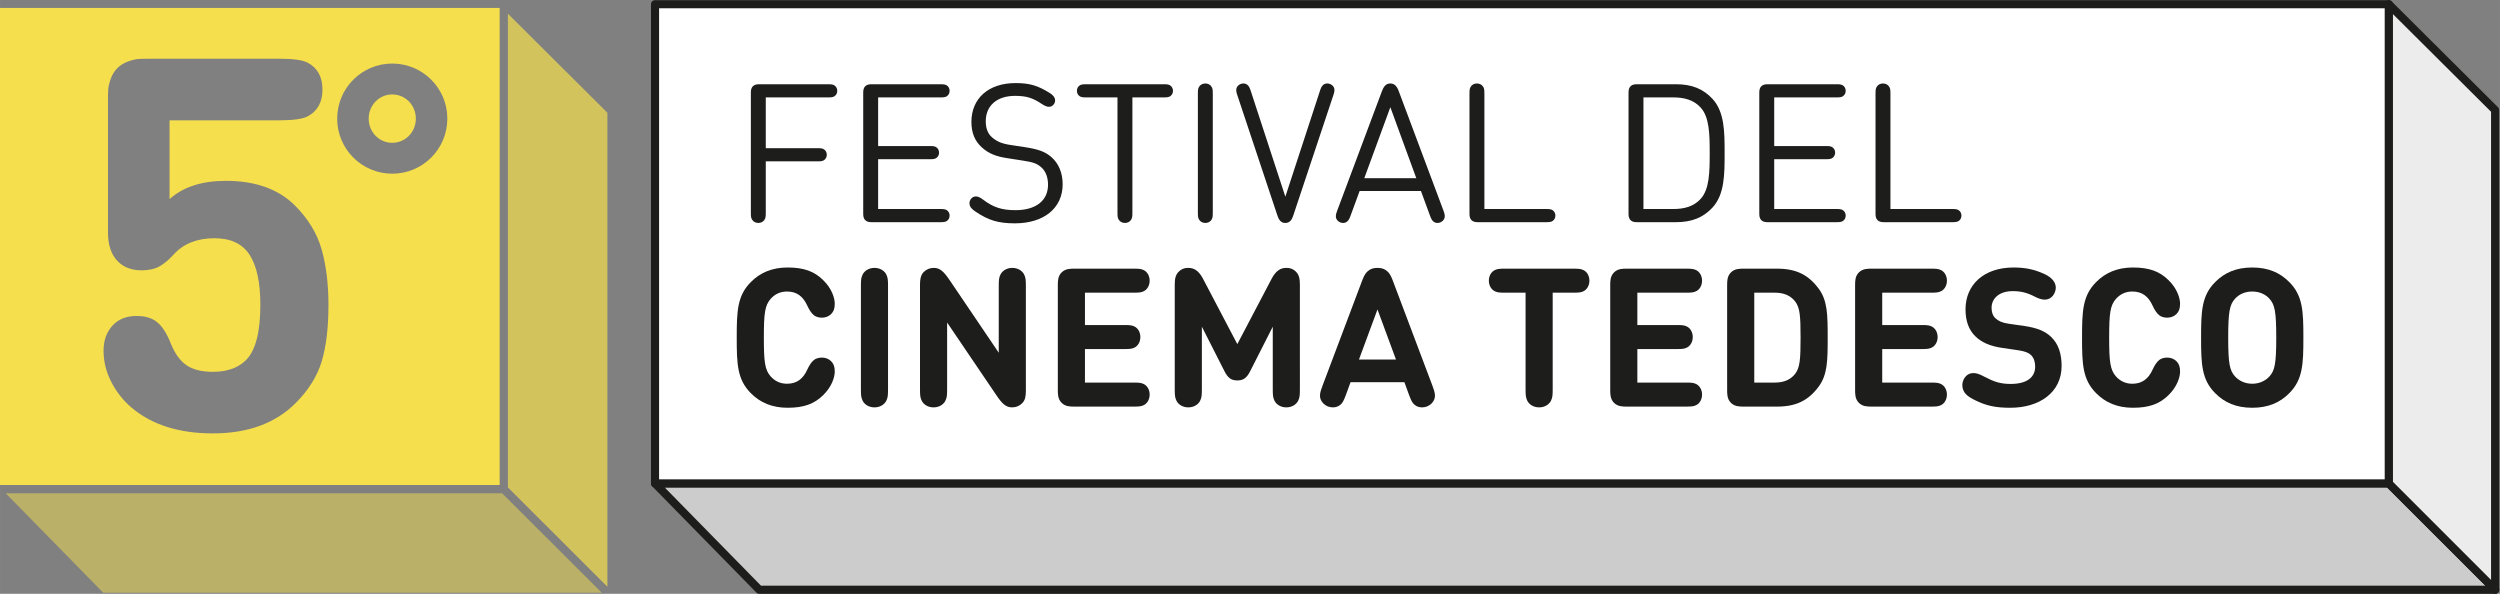 <?xml version="1.0" encoding="UTF-8" standalone="no"?>
<svg
   xmlns:dc="http://purl.org/dc/elements/1.1/"
   xmlns:cc="http://creativecommons.org/ns#"
   xmlns:rdf="http://www.w3.org/1999/02/22-rdf-syntax-ns#"
   xmlns:svg="http://www.w3.org/2000/svg"
   xmlns="http://www.w3.org/2000/svg"
   viewBox="0 0 1232.553 292.756"
   height="292.751"
   width="1232.553"
   xml:space="preserve"
   id="svg4518"
   version="1.1"><rect x="0" y="0" width="1232.553" height="292.756" fill="#808080" stroke="none"/><defs
     id="defs4522"><clipPath
       id="clipPath4534"
       clipPathUnits="userSpaceOnUse"><path
         id="path4532"
         d="M 0,278 H 974.614 V 0 H 0 Z" /></clipPath><clipPath
       id="clipPath4542"
       clipPathUnits="userSpaceOnUse"><path
         id="path4540"
         d="M 265.047,69.138 H 945.699 V 29.802 H 265.047 Z" /></clipPath><clipPath
       id="clipPath4562"
       clipPathUnits="userSpaceOnUse"><path
         id="path4560"
         d="M 906.292,246.366 H 945.63 V 29.801 h -39.338 z" /></clipPath><clipPath
       id="clipPath4682"
       clipPathUnits="userSpaceOnUse"><path
         id="path4680"
         d="M 24.869,65.498 H 245.347 V 28.696 H 24.869 Z" /></clipPath><clipPath
       id="clipPath4698"
       clipPathUnits="userSpaceOnUse"><path
         id="path4696"
         d="M 210.627,242.864 H 247.43 V 30.91 h -36.803 z" /></clipPath></defs><g
     transform="matrix(1.333,0,0,-1.333,-30.37,330.49)"
     id="g4526"><g
       id="g4528"><g
         clip-path="url(#clipPath4534)"
         id="g4530"><g
           id="g4536"><g
             id="g4538" /><g
             id="g4550"><g
               style="opacity:0.6"
               id="g4548"
               clip-path="url(#clipPath4542)"><g
                 id="g4546"
                 transform="translate(265.047,69.138)"><path
                   id="path4544"
                   style="fill:#ffffff;fill-opacity:1;fill-rule:nonzero;stroke:none"
                   d="M 0,0 38.569,-39.336 H 680.652 L 641.245,0 Z" /></g></g></g></g><g
           transform="translate(304.245,31.302)"
           id="g4552"><path
             id="path4554"
             style="fill:#1d1d1b;fill-opacity:1;fill-rule:nonzero;stroke:none"
             d="m 0,0 h 637.827 l -36.4,36.336 H -35.627 Z M 641.453,-3 H -0.63 c -0.403,0 -0.789,0.162 -1.071,0.45 L -40.27,36.786 c -0.423,0.431 -0.545,1.074 -0.312,1.631 0.234,0.557 0.779,0.919 1.383,0.919 h 641.246 c 0.397,0 0.778,-0.157 1.059,-0.439 l 39.407,-39.335 c 0.429,-0.429 0.558,-1.075 0.326,-1.635 C 642.607,-2.634 642.06,-3 641.453,-3" /></g><g
           id="g4556"><g
             id="g4558" /><g
             id="g4570"><g
               style="opacity:0.85"
               id="g4568"
               clip-path="url(#clipPath4562)"><g
                 id="g4566"
                 transform="translate(906.292,246.366)"><path
                   id="path4564"
                   style="fill:#ffffff;fill-opacity:1;fill-rule:nonzero;stroke:none"
                   d="M 0,0 39.338,-39.156 V -216.565 L 0,-177.228 Z" /></g></g></g></g><g
           transform="translate(907.792,69.759)"
           id="g4572"><path
             id="path4574"
             style="fill:#1d1d1b;fill-opacity:1;fill-rule:nonzero;stroke:none"
             d="M 0,0 36.337,-36.337 V 136.828 L 0,172.998 Z m 37.837,-41.458 c -0.39,0 -0.774,0.152 -1.061,0.439 L -2.561,-1.682 C -2.842,-1.4 -3,-1.019 -3,-0.621 v 177.228 c 0,0.607 0.364,1.153 0.925,1.385 0.555,0.236 1.202,0.107 1.634,-0.321 l 39.337,-39.156 c 0.282,-0.283 0.441,-0.664 0.441,-1.064 V -39.958 c 0,-0.606 -0.365,-1.153 -0.926,-1.386 -0.185,-0.077 -0.381,-0.114 -0.574,-0.114" /></g><path
           id="path4576"
           style="fill:#ffffff;fill-opacity:1;fill-rule:nonzero;stroke:none"
           d="M 265.047,69.138 H 906.292 V 246.366 H 265.047 Z" /><path
           id="path4578"
           style="fill:#1d1d1b;fill-opacity:1;fill-rule:nonzero;stroke:none"
           d="M 266.547,70.638 H 904.793 V 244.867 H 266.547 Z m 639.745,-3 H 265.047 c -0.829,0 -1.5,0.672 -1.5,1.5 v 177.228 c 0,0.828 0.671,1.5 1.5,1.5 h 641.245 c 0.829,0 1.5,-0.672 1.5,-1.5 V 69.138 c 0,-0.828 -0.671,-1.5 -1.5,-1.5" /><g
           transform="translate(306.008,193.125)"
           id="g4580"><path
             id="path4582"
             style="fill:#1d1d1b;fill-opacity:1;fill-rule:nonzero;stroke:none"
             d="m 0,0 h 19.168 c 1.361,0 1.827,-0.108 2.364,-0.431 0.645,-0.429 1.039,-1.146 1.039,-2.006 0,-0.86 -0.394,-1.576 -1.039,-2.006 -0.537,-0.323 -1.003,-0.43 -2.364,-0.43 L 0,-4.873 v -19.061 c 0,-1.432 -0.072,-1.898 -0.501,-2.579 -0.431,-0.68 -1.254,-1.146 -2.258,-1.146 -1.003,0 -1.827,0.466 -2.257,1.146 -0.43,0.681 -0.502,1.147 -0.502,2.579 v 44.247 c 0,0.861 0,1.828 0.753,2.581 0.752,0.752 1.72,0.752 2.579,0.752 h 25.223 c 1.361,0 1.827,-0.108 2.365,-0.43 0.645,-0.43 1.039,-1.147 1.039,-2.006 0,-0.86 -0.394,-1.577 -1.039,-2.007 -0.538,-0.322 -1.004,-0.43 -2.365,-0.43 L 0,18.773 Z" /></g><g
           transform="translate(370.603,216.771)"
           id="g4584"><path
             id="path4586"
             style="fill:#1d1d1b;fill-opacity:1;fill-rule:nonzero;stroke:none"
             d="M 0,0 C 1.361,0 1.827,-0.107 2.365,-0.43 3.01,-0.859 3.404,-1.576 3.404,-2.436 3.404,-3.296 3.01,-4.013 2.365,-4.442 1.827,-4.765 1.361,-4.872 0,-4.872 h -23.037 v -17.985 h 19.132 c 1.362,0 1.827,-0.108 2.364,-0.431 0.645,-0.43 1.04,-1.147 1.04,-2.006 0,-0.86 -0.395,-1.576 -1.04,-2.007 -0.537,-0.322 -1.002,-0.429 -2.364,-0.429 H -23.037 V -46.146 H 0 c 1.361,0 1.827,-0.107 2.365,-0.429 0.645,-0.431 1.039,-1.147 1.039,-2.007 0,-0.859 -0.394,-1.576 -1.039,-2.006 C 1.827,-50.911 1.361,-51.019 0,-51.019 h -25.223 c -0.86,0 -1.827,0 -2.579,0.753 -0.753,0.752 -0.753,1.72 -0.753,2.579 v 44.355 c 0,0.86 0,1.827 0.753,2.58 C -27.05,0 -26.083,0 -25.223,0 Z" /></g><g
           transform="translate(395.286,189.435)"
           id="g4588"><path
             id="path4590"
             style="fill:#1d1d1b;fill-opacity:1;fill-rule:nonzero;stroke:none"
             d="m 0,0 c -3.941,0.608 -6.664,1.576 -9.279,3.905 -2.687,2.365 -3.941,5.482 -3.941,9.494 0,8.67 6.27,14.368 16.337,14.368 5.267,0 8.169,-0.932 12.504,-3.583 1.182,-0.717 2.114,-1.649 2.114,-2.795 0,-0.61 -0.179,-1.147 -0.609,-1.613 -0.466,-0.537 -0.967,-0.788 -1.72,-0.788 -0.752,0 -1.612,0.43 -2.508,1.003 -3.439,2.329 -5.84,3.046 -9.996,3.046 -6.843,0 -10.819,-3.762 -10.819,-9.387 0,-2.58 0.752,-4.622 2.364,-5.983 C -3.726,6.126 -2.042,5.374 1.29,4.872 L 6.915,4.013 c 4.765,-0.753 7.201,-1.685 9.351,-3.547 2.759,-2.329 4.263,-5.912 4.263,-10.104 0,-8.921 -7.022,-14.474 -17.663,-14.474 -6.341,0 -9.924,1.217 -14.51,4.3 -1.361,0.895 -2.293,1.791 -2.293,3.116 0,0.645 0.215,1.326 0.752,1.863 0.466,0.466 1.039,0.681 1.685,0.681 0.608,0 1.576,-0.394 2.543,-1.147 3.798,-2.902 7.022,-3.94 12.002,-3.94 7.489,0 12.075,3.439 12.075,9.422 0,2.687 -0.825,4.944 -2.473,6.413 C 11,-1.971 9.674,-1.505 5.983,-0.932 Z" /></g><g
           transform="translate(453.217,216.771)"
           id="g4592"><path
             id="path4594"
             style="fill:#1d1d1b;fill-opacity:1;fill-rule:nonzero;stroke:none"
             d="M 0,0 C 1.362,0 1.828,-0.107 2.365,-0.43 3.01,-0.859 3.404,-1.576 3.404,-2.436 3.404,-3.296 3.01,-4.013 2.365,-4.442 1.828,-4.765 1.362,-4.872 0,-4.872 h -11.608 v -42.707 c 0,-1.433 -0.072,-1.899 -0.501,-2.579 -0.431,-0.681 -1.254,-1.147 -2.258,-1.147 -1.003,0 -1.827,0.466 -2.257,1.147 -0.43,0.68 -0.501,1.146 -0.501,2.579 v 42.707 h -11.608 c -1.362,0 -1.828,0.107 -2.365,0.43 -0.645,0.429 -1.039,1.146 -1.039,2.006 0,0.86 0.394,1.577 1.039,2.006 0.537,0.323 1.003,0.43 2.365,0.43 z" /></g><g
           transform="translate(471.345,169.191)"
           id="g4596"><path
             id="path4598"
             style="fill:#1d1d1b;fill-opacity:1;fill-rule:nonzero;stroke:none"
             d="m 0,0 c 0,-1.433 -0.072,-1.898 -0.501,-2.579 -0.431,-0.681 -1.254,-1.147 -2.258,-1.147 -1.003,0 -1.827,0.466 -2.257,1.147 -0.43,0.681 -0.502,1.146 -0.502,2.579 v 44.14 c 0,1.433 0.072,1.899 0.502,2.58 0.43,0.68 1.254,1.146 2.257,1.146 1.004,0 1.827,-0.466 2.258,-1.146 C -0.072,46.039 0,45.573 0,44.14 Z" /></g><g
           transform="translate(501.187,168.44)"
           id="g4600"><path
             id="path4602"
             style="fill:#1d1d1b;fill-opacity:1;fill-rule:nonzero;stroke:none"
             d="m 0,0 c -0.322,-1.003 -0.716,-1.827 -1.146,-2.222 -0.609,-0.573 -1.147,-0.752 -1.863,-0.752 -0.753,0 -1.29,0.179 -1.864,0.752 C -5.302,-1.827 -5.696,-1.003 -6.019,0 L -20.78,44.318 c -0.394,1.183 -0.466,1.756 -0.323,2.437 0.251,1.075 1.434,1.863 2.58,1.863 0.538,0 1.111,-0.18 1.505,-0.538 0.538,-0.465 0.788,-0.931 1.182,-2.113 L -3.009,6.735 9.817,45.967 c 0.394,1.182 0.645,1.648 1.182,2.113 0.394,0.358 0.967,0.538 1.505,0.538 1.146,0 2.329,-0.788 2.579,-1.863 0.144,-0.681 0.072,-1.254 -0.322,-2.437 z" /></g><g
           transform="translate(527.376,182.018)"
           id="g4604"><path
             id="path4606"
             style="fill:#1d1d1b;fill-opacity:1;fill-rule:nonzero;stroke:none"
             d="M 0,0 H 19.239 L 9.638,26.262 Z m 6.521,32.174 c 0.394,1.039 0.68,1.505 1.075,1.971 0.501,0.537 1.146,0.895 2.042,0.895 0.895,0 1.54,-0.358 2.042,-0.895 0.394,-0.466 0.68,-0.897 1.075,-1.971 l 16.552,-44.212 c 0.502,-1.361 0.824,-2.615 -0.251,-3.69 -0.501,-0.501 -1.218,-0.824 -2.006,-0.824 -0.537,0 -1.003,0.179 -1.398,0.466 -0.573,0.466 -0.824,0.859 -1.325,2.186 l -3.368,9.171 H -1.72 L -5.088,-13.9 c -0.501,-1.327 -0.752,-1.72 -1.326,-2.186 -0.394,-0.287 -0.859,-0.466 -1.397,-0.466 -0.788,0 -1.504,0.323 -2.006,0.824 -1.075,1.075 -0.717,2.329 -0.215,3.69 z" /></g><g
           transform="translate(567.036,166.505)"
           id="g4608"><path
             id="path4610"
             style="fill:#1d1d1b;fill-opacity:1;fill-rule:nonzero;stroke:none"
             d="m 0,0 c -0.752,0.752 -0.752,1.72 -0.752,2.579 v 44.247 c 0,1.434 0.071,1.9 0.502,2.58 0.43,0.681 1.254,1.147 2.257,1.147 1.003,0 1.827,-0.466 2.257,-1.147 0.429,-0.68 0.502,-1.146 0.502,-2.58 V 4.12 h 22.857 c 1.362,0 1.827,-0.107 2.365,-0.43 0.645,-0.43 1.039,-1.146 1.039,-2.006 0,-0.86 -0.394,-1.577 -1.039,-2.006 -0.538,-0.324 -1.003,-0.431 -2.365,-0.431 H 2.58 c -0.86,0 -1.827,0 -2.58,0.753" /></g><g
           transform="translate(630.627,211.899)"
           id="g4612"><path
             id="path4614"
             style="fill:#1d1d1b;fill-opacity:1;fill-rule:nonzero;stroke:none"
             d="m 0,0 v -41.273 h 11.106 c 3.906,0 7.488,0.895 10.068,3.761 3.224,3.547 3.332,9.817 3.332,16.875 0,7.058 -0.108,13.328 -3.332,16.875 C 18.594,-0.896 15.012,0 11.106,0 Z m -4.766,-45.394 c -0.752,0.752 -0.752,1.72 -0.752,2.58 V 1.54 c 0,0.86 0,1.827 0.752,2.58 0.752,0.752 1.72,0.752 2.58,0.752 h 14.223 c 5.769,0 9.996,-1.647 13.472,-5.374 4.514,-4.872 4.514,-12.324 4.514,-20.135 0,-7.81 0,-15.262 -4.514,-20.135 -3.476,-3.726 -7.703,-5.374 -13.472,-5.374 H -2.186 c -0.86,0 -1.828,0 -2.58,0.752" /></g><g
           transform="translate(702.03,216.771)"
           id="g4616"><path
             id="path4618"
             style="fill:#1d1d1b;fill-opacity:1;fill-rule:nonzero;stroke:none"
             d="m 0,0 c 1.361,0 1.827,-0.107 2.364,-0.43 0.645,-0.429 1.039,-1.146 1.039,-2.006 0,-0.86 -0.394,-1.577 -1.039,-2.006 C 1.827,-4.765 1.361,-4.872 0,-4.872 h -23.037 v -17.985 h 19.132 c 1.361,0 1.827,-0.108 2.364,-0.431 0.645,-0.43 1.039,-1.147 1.039,-2.006 0,-0.86 -0.394,-1.576 -1.039,-2.007 -0.537,-0.322 -1.003,-0.429 -2.364,-0.429 H -23.037 V -46.146 H 0 c 1.361,0 1.827,-0.107 2.364,-0.429 0.645,-0.431 1.039,-1.147 1.039,-2.007 0,-0.859 -0.394,-1.576 -1.039,-2.006 C 1.827,-50.911 1.361,-51.019 0,-51.019 h -25.223 c -0.86,0 -1.828,0 -2.58,0.753 -0.752,0.752 -0.752,1.72 -0.752,2.579 v 44.355 c 0,0.86 0,1.827 0.752,2.58 C -27.051,0 -26.083,0 -25.223,0 Z" /></g><g
           transform="translate(717.217,166.505)"
           id="g4620"><path
             id="path4622"
             style="fill:#1d1d1b;fill-opacity:1;fill-rule:nonzero;stroke:none"
             d="m 0,0 c -0.752,0.752 -0.752,1.72 -0.752,2.579 v 44.247 c 0,1.434 0.071,1.9 0.501,2.58 0.431,0.681 1.254,1.147 2.258,1.147 1.003,0 1.827,-0.466 2.257,-1.147 0.429,-0.68 0.502,-1.146 0.502,-2.58 V 4.12 h 22.857 c 1.361,0 1.827,-0.107 2.365,-0.43 0.645,-0.43 1.038,-1.146 1.038,-2.006 0,-0.86 -0.393,-1.577 -1.038,-2.006 -0.538,-0.324 -1.004,-0.431 -2.365,-0.431 H 2.58 c -0.86,0 -1.828,0 -2.58,0.753" /></g><g
           transform="translate(321.385,111.265)"
           id="g4624"><path
             id="path4626"
             style="fill:#1d1d1b;fill-opacity:1;fill-rule:nonzero;stroke:none"
             d="m 0,0 c 0.681,1.47 1.469,2.759 2.472,3.547 0.645,0.502 1.72,0.86 2.866,0.86 1.29,0 2.508,-0.394 3.475,-1.361 0.932,-0.932 1.326,-2.042 1.326,-3.798 0,-2.007 -1.039,-5.625 -4.371,-8.813 -3.188,-3.118 -6.986,-4.586 -13.077,-4.586 -5.696,0 -10.139,1.898 -13.579,5.374 -5.051,5.051 -5.23,10.819 -5.23,20.565 0,9.744 0.179,15.513 5.23,20.565 3.44,3.475 7.883,5.374 13.579,5.374 6.091,0 9.889,-1.469 13.077,-4.586 3.332,-3.189 4.371,-6.807 4.371,-8.814 0,-1.756 -0.394,-2.866 -1.326,-3.798 -0.967,-0.967 -2.185,-1.361 -3.475,-1.361 -1.146,0 -2.221,0.358 -2.866,0.86 -1.003,0.788 -1.791,2.078 -2.472,3.547 -1.612,3.582 -4.013,5.267 -7.524,5.267 -2.615,0 -4.586,-1.075 -6.055,-2.724 -2.113,-2.435 -2.508,-5.23 -2.508,-14.33 0,-9.1 0.395,-11.895 2.508,-14.332 1.469,-1.647 3.44,-2.723 6.055,-2.723 3.511,0 5.912,1.685 7.524,5.267" /></g><g
           transform="translate(351.226,103.992)"
           id="g4628"><path
             id="path4630"
             style="fill:#1d1d1b;fill-opacity:1;fill-rule:nonzero;stroke:none"
             d="m 0,0 c 0,-2.329 -0.072,-3.153 -0.681,-4.371 -0.752,-1.398 -2.364,-2.365 -4.335,-2.365 -1.97,0 -3.583,0.967 -4.335,2.365 -0.609,1.218 -0.681,2.042 -0.681,4.371 v 38.12 c 0,2.329 0.072,3.153 0.681,4.371 0.752,1.398 2.365,2.364 4.335,2.364 1.971,0 3.583,-0.966 4.335,-2.364 C -0.072,41.273 0,40.449 0,38.12 Z" /></g><g
           transform="translate(402.208,103.49)"
           id="g4632"><path
             id="path4634"
             style="fill:#1d1d1b;fill-opacity:1;fill-rule:nonzero;stroke:none"
             d="m 0,0 c 0,-2.042 -0.215,-3.547 -1.361,-4.693 -1.004,-1.003 -2.222,-1.541 -3.763,-1.541 -2.293,0 -3.726,1.433 -5.839,4.586 L -29.128,25.151 V 0.502 c 0,-2.329 -0.072,-3.153 -0.681,-4.371 -0.752,-1.398 -2.364,-2.365 -4.335,-2.365 -1.97,0 -3.583,0.967 -4.335,2.365 -0.609,1.218 -0.681,2.042 -0.681,4.371 v 38.622 c 0,2.042 0.251,3.547 1.362,4.693 1.003,1.003 2.257,1.54 3.762,1.54 2.328,0 3.725,-1.432 5.875,-4.586 l 18.129,-26.798 v 24.649 c 0,2.329 0.072,3.153 0.681,4.371 0.752,1.398 2.365,2.364 4.335,2.364 1.971,0 3.583,-0.966 4.335,-2.364 C -0.072,41.775 0,40.951 0,38.622 Z" /></g><g
           transform="translate(415.426,98.941)"
           id="g4636"><path
             id="path4638"
             style="fill:#1d1d1b;fill-opacity:1;fill-rule:nonzero;stroke:none"
             d="M 0,0 C -1.397,1.397 -1.397,3.225 -1.397,4.693 V 43.53 c 0,1.469 0,3.296 1.397,4.694 1.397,1.397 3.225,1.397 4.694,1.397 h 21.854 c 2.114,0 2.938,-0.071 3.906,-0.573 1.254,-0.645 2.113,-2.114 2.113,-3.869 0,-1.756 -0.859,-3.225 -2.113,-3.869 -0.968,-0.502 -1.792,-0.575 -3.906,-0.575 H 8.635 V 28.77 h 14.474 c 2.114,0 2.938,-0.072 3.905,-0.574 1.254,-0.644 2.114,-2.114 2.114,-3.869 0,-1.756 -0.86,-3.224 -2.114,-3.87 -0.967,-0.501 -1.791,-0.573 -3.905,-0.573 H 8.635 V 7.487 h 17.913 c 2.114,0 2.938,-0.071 3.906,-0.572 1.254,-0.645 2.113,-2.114 2.113,-3.87 0,-1.755 -0.859,-3.225 -2.113,-3.869 -0.968,-0.502 -1.792,-0.573 -3.906,-0.573 H 4.694 C 3.225,-1.397 1.397,-1.397 0,0" /></g><g
           transform="translate(475.614,110.728)"
           id="g4640"><path
             id="path4642"
             style="fill:#1d1d1b;fill-opacity:1;fill-rule:nonzero;stroke:none"
             d="M 0,0 -8.312,16.373 V -6.735 c 0,-2.329 -0.072,-3.154 -0.681,-4.371 -0.752,-1.398 -2.364,-2.366 -4.335,-2.366 -1.97,0 -3.583,0.968 -4.335,2.366 -0.609,1.217 -0.681,2.042 -0.681,4.371 v 38.658 c 0,2.185 0.287,3.618 1.505,4.836 0.896,0.896 2.006,1.361 3.368,1.361 1.182,0 2.078,-0.215 2.973,-0.823 1.003,-0.646 1.899,-1.863 2.544,-3.081 L 4.801,9.924 17.556,34.216 c 0.644,1.218 1.54,2.435 2.543,3.081 0.896,0.608 1.792,0.823 2.974,0.823 1.362,0 2.472,-0.465 3.368,-1.361 1.218,-1.218 1.504,-2.651 1.504,-4.836 V -6.735 c 0,-2.329 -0.071,-3.154 -0.68,-4.371 -0.753,-1.398 -2.365,-2.366 -4.335,-2.366 -1.971,0 -3.583,0.968 -4.336,2.366 -0.609,1.217 -0.68,2.042 -0.68,4.371 V 16.373 L 9.602,0 C 8.348,-2.472 7.166,-3.511 4.801,-3.511 2.436,-3.511 1.254,-2.472 0,0" /></g><g
           transform="translate(525.412,114.955)"
           id="g4644"><path
             id="path4646"
             style="fill:#1d1d1b;fill-opacity:1;fill-rule:nonzero;stroke:none"
             d="M 0,0 H 13.686 L 6.843,18.523 Z m 27.192,-9.745 c 0.968,-2.579 1.541,-4.479 -0.25,-6.413 -0.931,-1.003 -2.257,-1.541 -3.583,-1.541 -1.11,0 -2.006,0.323 -2.758,0.931 -0.861,0.717 -1.254,1.47 -2.115,3.763 l -1.683,4.621 h -19.92 l -1.684,-4.621 c -0.86,-2.293 -1.254,-3.046 -2.114,-3.763 -0.752,-0.608 -1.648,-0.931 -2.758,-0.931 -1.326,0 -2.652,0.538 -3.583,1.541 -1.792,1.934 -1.219,3.834 -0.251,6.413 L 1.218,29.307 c 0.717,1.863 1.254,2.687 2.042,3.368 0.968,0.86 2.042,1.218 3.583,1.218 1.541,0 2.615,-0.358 3.583,-1.218 0.788,-0.681 1.325,-1.505 2.042,-3.368 z" /></g><g
           transform="translate(597.063,139.676)"
           id="g4648"><path
             id="path4650"
             style="fill:#1d1d1b;fill-opacity:1;fill-rule:nonzero;stroke:none"
             d="m 0,0 v -35.684 c 0,-2.329 -0.071,-3.153 -0.681,-4.371 -0.752,-1.397 -2.364,-2.365 -4.335,-2.365 -1.97,0 -3.583,0.968 -4.335,2.365 -0.609,1.218 -0.68,2.042 -0.68,4.371 V 0 h -7.56 c -2.114,0 -2.938,0.072 -3.905,0.574 -1.254,0.645 -2.114,2.114 -2.114,3.869 0,1.755 0.86,3.225 2.114,3.87 0.967,0.501 1.791,0.573 3.905,0.573 H 7.56 c 2.114,0 2.938,-0.072 3.905,-0.573 1.254,-0.645 2.114,-2.115 2.114,-3.87 0,-1.755 -0.86,-3.224 -2.114,-3.869 C 10.498,0.072 9.674,0 7.56,0 Z" /></g><g
           transform="translate(619.74,98.941)"
           id="g4652"><path
             id="path4654"
             style="fill:#1d1d1b;fill-opacity:1;fill-rule:nonzero;stroke:none"
             d="M 0,0 C -1.397,1.397 -1.397,3.225 -1.397,4.693 V 43.53 c 0,1.469 0,3.296 1.397,4.694 1.397,1.397 3.225,1.397 4.693,1.397 h 21.855 c 2.114,0 2.938,-0.071 3.905,-0.573 1.254,-0.645 2.114,-2.114 2.114,-3.869 0,-1.756 -0.86,-3.225 -2.114,-3.869 -0.967,-0.502 -1.791,-0.575 -3.905,-0.575 H 8.634 V 28.77 h 14.474 c 2.115,0 2.939,-0.072 3.906,-0.574 1.254,-0.644 2.114,-2.114 2.114,-3.869 0,-1.756 -0.86,-3.224 -2.114,-3.87 -0.967,-0.501 -1.791,-0.573 -3.906,-0.573 H 8.634 V 7.487 h 17.914 c 2.114,0 2.938,-0.071 3.905,-0.572 1.254,-0.645 2.114,-2.114 2.114,-3.87 0,-1.755 -0.86,-3.225 -2.114,-3.869 -0.967,-0.502 -1.791,-0.573 -3.905,-0.573 H 4.693 C 3.225,-1.397 1.397,-1.397 0,0" /></g><g
           transform="translate(671.616,106.428)"
           id="g4656"><path
             id="path4658"
             style="fill:#1d1d1b;fill-opacity:1;fill-rule:nonzero;stroke:none"
             d="m 0,0 h 7.596 c 3.367,0 5.803,1.075 7.452,3.153 1.862,2.329 2.078,5.447 2.078,13.472 0,8.025 -0.216,11.142 -2.078,13.471 -1.649,2.078 -4.085,3.152 -7.452,3.152 H 0 Z m -8.635,-7.487 c -1.397,1.397 -1.397,3.224 -1.397,4.693 v 38.837 c 0,1.469 0,3.296 1.397,4.693 1.398,1.398 3.225,1.398 4.694,1.398 H 8.455 c 6.951,0 11.572,-2.222 15.406,-7.452 3.225,-4.371 3.296,-9.602 3.296,-18.057 0,-8.456 -0.071,-13.687 -3.296,-18.058 -3.834,-5.23 -8.455,-7.452 -15.406,-7.452 H -3.941 c -1.469,0 -3.296,0 -4.694,1.398" /></g><g
           transform="translate(710.307,98.941)"
           id="g4660"><path
             id="path4662"
             style="fill:#1d1d1b;fill-opacity:1;fill-rule:nonzero;stroke:none"
             d="M 0,0 C -1.397,1.397 -1.397,3.225 -1.397,4.693 V 43.53 c 0,1.469 0,3.296 1.397,4.694 1.397,1.397 3.225,1.397 4.693,1.397 h 21.856 c 2.113,0 2.937,-0.071 3.905,-0.573 1.254,-0.645 2.113,-2.114 2.113,-3.869 0,-1.756 -0.859,-3.225 -2.113,-3.869 -0.968,-0.502 -1.792,-0.575 -3.905,-0.575 H 8.635 V 28.77 h 14.474 c 2.114,0 2.938,-0.072 3.906,-0.574 1.254,-0.644 2.113,-2.114 2.113,-3.869 0,-1.756 -0.859,-3.224 -2.113,-3.87 -0.968,-0.501 -1.792,-0.573 -3.906,-0.573 H 8.635 V 7.487 h 17.914 c 2.113,0 2.937,-0.071 3.905,-0.572 1.254,-0.645 2.113,-2.114 2.113,-3.87 0,-1.755 -0.859,-3.225 -2.113,-3.869 -0.968,-0.502 -1.792,-0.573 -3.905,-0.573 H 4.693 C 3.225,-1.397 1.397,-1.397 0,0" /></g><g
           transform="translate(763.293,119.255)"
           id="g4664"><path
             id="path4666"
             style="fill:#1d1d1b;fill-opacity:1;fill-rule:nonzero;stroke:none"
             d="m 0,0 c -4.371,0.645 -7.523,1.97 -9.888,4.263 -2.472,2.4 -3.655,5.732 -3.655,9.996 0,9.064 6.736,15.477 17.771,15.477 4.765,0 8.061,-0.859 11.537,-2.471 2.4,-1.112 4.084,-2.867 4.084,-4.981 0,-1.003 -0.394,-2.149 -1.147,-3.081 -0.717,-0.824 -1.683,-1.361 -2.973,-1.361 -1.183,0 -2.544,0.537 -3.726,1.146 -2.724,1.433 -5.088,2.007 -8.062,2.007 -5.266,0 -7.846,-2.902 -7.846,-6.163 0,-1.576 0.394,-2.901 1.468,-3.905 1.076,-0.967 2.366,-1.613 4.73,-1.971 L 8.276,8.097 c 4.658,-0.681 7.631,-1.935 9.782,-3.977 2.722,-2.544 3.94,-6.234 3.94,-10.784 0,-9.853 -8.24,-15.478 -18.952,-15.478 -5.554,0 -8.778,0.752 -12.684,2.616 -3.259,1.541 -5.087,2.973 -5.087,5.839 0,1.076 0.501,2.401 1.362,3.261 0.824,0.823 1.755,1.111 2.794,1.111 1.146,0 2.15,-0.359 4.048,-1.362 3.547,-1.863 5.876,-2.651 9.674,-2.651 5.875,0 9.065,2.364 9.065,6.413 0,1.756 -0.502,3.26 -1.541,4.264 -0.896,0.859 -2.186,1.397 -4.586,1.755 z" /></g><g
           transform="translate(818.968,111.265)"
           id="g4668"><path
             id="path4670"
             style="fill:#1d1d1b;fill-opacity:1;fill-rule:nonzero;stroke:none"
             d="m 0,0 c 0.681,1.47 1.469,2.759 2.472,3.547 0.645,0.502 1.719,0.86 2.866,0.86 1.29,0 2.508,-0.394 3.475,-1.361 0.932,-0.932 1.326,-2.042 1.326,-3.798 0,-2.007 -1.038,-5.625 -4.37,-8.813 -3.19,-3.118 -6.987,-4.586 -13.078,-4.586 -5.697,0 -10.139,1.898 -13.579,5.374 -5.051,5.051 -5.23,10.819 -5.23,20.565 0,9.744 0.179,15.513 5.23,20.565 3.44,3.475 7.882,5.374 13.579,5.374 6.091,0 9.888,-1.469 13.078,-4.586 3.332,-3.189 4.37,-6.807 4.37,-8.814 0,-1.756 -0.394,-2.866 -1.326,-3.798 -0.967,-0.967 -2.185,-1.361 -3.475,-1.361 -1.147,0 -2.221,0.358 -2.866,0.86 -1.003,0.788 -1.791,2.078 -2.472,3.547 -1.612,3.582 -4.013,5.267 -7.523,5.267 -2.617,0 -4.586,-1.075 -6.056,-2.724 -2.113,-2.435 -2.508,-5.23 -2.508,-14.33 0,-9.1 0.395,-11.895 2.508,-14.332 1.47,-1.647 3.439,-2.723 6.056,-2.723 3.51,0 5.911,1.685 7.523,5.267" /></g><g
           transform="translate(849.383,137.383)"
           id="g4672"><path
             id="path4674"
             style="fill:#1d1d1b;fill-opacity:1;fill-rule:nonzero;stroke:none"
             d="m 0,0 c -1.899,-2.149 -2.473,-4.586 -2.473,-14.33 0,-9.746 0.574,-12.147 2.473,-14.296 1.433,-1.612 3.69,-2.759 6.413,-2.759 2.723,0 4.98,1.147 6.413,2.759 1.899,2.149 2.472,4.55 2.472,14.296 0,9.744 -0.573,12.181 -2.472,14.33 C 11.393,1.648 9.136,2.724 6.413,2.724 3.69,2.724 1.433,1.648 0,0 m -7.273,-34.896 c -5.052,5.052 -5.231,10.82 -5.231,20.566 0,9.744 0.179,15.513 5.231,20.564 3.439,3.476 7.774,5.374 13.686,5.374 5.911,0 10.246,-1.898 13.686,-5.374 5.051,-5.051 5.231,-10.82 5.231,-20.564 0,-9.746 -0.18,-15.514 -5.231,-20.566 -3.44,-3.475 -7.775,-5.374 -13.686,-5.374 -5.912,0 -10.247,1.899 -13.686,5.374" /></g><g
           id="g4676"><g
             id="g4678" /><g
             id="g4690"><g
               style="opacity:0.5"
               id="g4688"
               clip-path="url(#clipPath4682)"><g
                 id="g4686"
                 transform="translate(24.869,65.498)"><path
                   id="path4684"
                   style="fill:#f5df4d;fill-opacity:1;fill-rule:nonzero;stroke:none"
                   d="M 0,0 36.084,-36.802 H 220.478 L 183.61,0 Z" /></g></g></g></g><g
           id="g4692"><g
             id="g4694" /><g
             id="g4706"><g
               style="opacity:0.7"
               id="g4704"
               clip-path="url(#clipPath4698)"><g
                 id="g4702"
                 transform="translate(247.43,30.91)"><path
                   id="path4700"
                   style="fill:#f5df4d;fill-opacity:1;fill-rule:nonzero;stroke:none"
                   d="m 0,0 v 175.32 l -36.803,36.633 V 36.737 Z" /></g></g></g></g><g
           transform="translate(167.859,183.685)"
           id="g4708"><path
             id="path4710"
             style="fill:#f5df4d;fill-opacity:1;fill-rule:nonzero;stroke:none"
             d="m 0,0 c -11.261,0 -20.37,9.109 -20.37,20.37 0,11.262 9.109,20.37 20.37,20.37 11.261,0 20.37,-9.108 20.37,-20.37 C 20.37,9.109 11.261,0 0,0 m -26.109,-69.468 c -1.674,-5.5 -4.89,-10.631 -9.65,-15.392 -7.464,-7.464 -17.66,-11.194 -30.591,-11.194 -12.545,0 -22.581,3.184 -30.109,9.554 -3.087,2.637 -5.582,5.805 -7.479,9.505 -1.898,3.699 -2.846,7.542 -2.846,11.532 0,3.86 1.158,7.011 3.474,9.458 2.123,2.251 5.05,3.377 8.782,3.377 3.344,0 5.949,-0.837 7.816,-2.509 1.8,-1.544 3.409,-4.118 4.825,-7.721 1.544,-3.796 3.506,-6.481 5.887,-8.057 2.379,-1.578 5.597,-2.365 9.65,-2.365 5.274,0 9.361,1.448 12.256,4.343 3.537,3.537 5.307,10.357 5.307,20.458 0,8.17 -1.319,14.315 -3.956,18.432 -2.639,4.117 -6.982,6.176 -13.028,6.176 -6.434,0 -11.484,-2.026 -15.151,-6.08 -1.544,-1.736 -3.218,-3.152 -5.018,-4.246 -1.802,-1.029 -4.053,-1.544 -6.755,-1.544 -3.667,0 -6.595,1.094 -8.782,3.282 -2.445,2.444 -3.667,6.014 -3.667,10.712 v 49.022 c 0,1.672 0.032,3.007 0.097,4.005 0.063,0.997 0.369,2.267 0.917,3.811 0.545,1.544 1.366,2.863 2.461,3.957 1.093,1.093 2.412,1.913 3.956,2.461 1.544,0.546 2.814,0.852 3.812,0.917 0.997,0.063 2.331,0.096 4.004,0.096 h 48.251 c 5.018,0 8.459,-0.482 10.326,-1.447 3.667,-1.93 5.501,-5.244 5.501,-9.94 0,-4.697 -1.834,-8.009 -5.501,-9.939 -1.867,-0.966 -5.308,-1.448 -10.326,-1.448 H -82.369 V -9.396 c 5.018,4.503 11.966,6.756 20.844,6.756 10.937,0 19.46,-3.057 25.573,-9.168 4.888,-4.89 8.169,-10.311 9.843,-16.261 1.672,-5.951 2.509,-12.755 2.509,-20.41 0,-8.492 -0.837,-15.488 -2.509,-20.989 m -118.979,-45.68 H 39.729 V 61.315 h -184.817 z" /></g><g
           transform="translate(167.859,212.998)"
           id="g4712"><path
             id="path4714"
             style="fill:#f5df4d;fill-opacity:1;fill-rule:nonzero;stroke:none"
             d="m 0,0 c -4.858,0 -8.722,-3.974 -8.722,-8.943 0,-4.968 3.864,-8.943 8.722,-8.943 4.858,0 8.722,3.975 8.722,8.943 C 8.722,-3.974 4.858,0 0,0" /></g></g></g></g></svg>